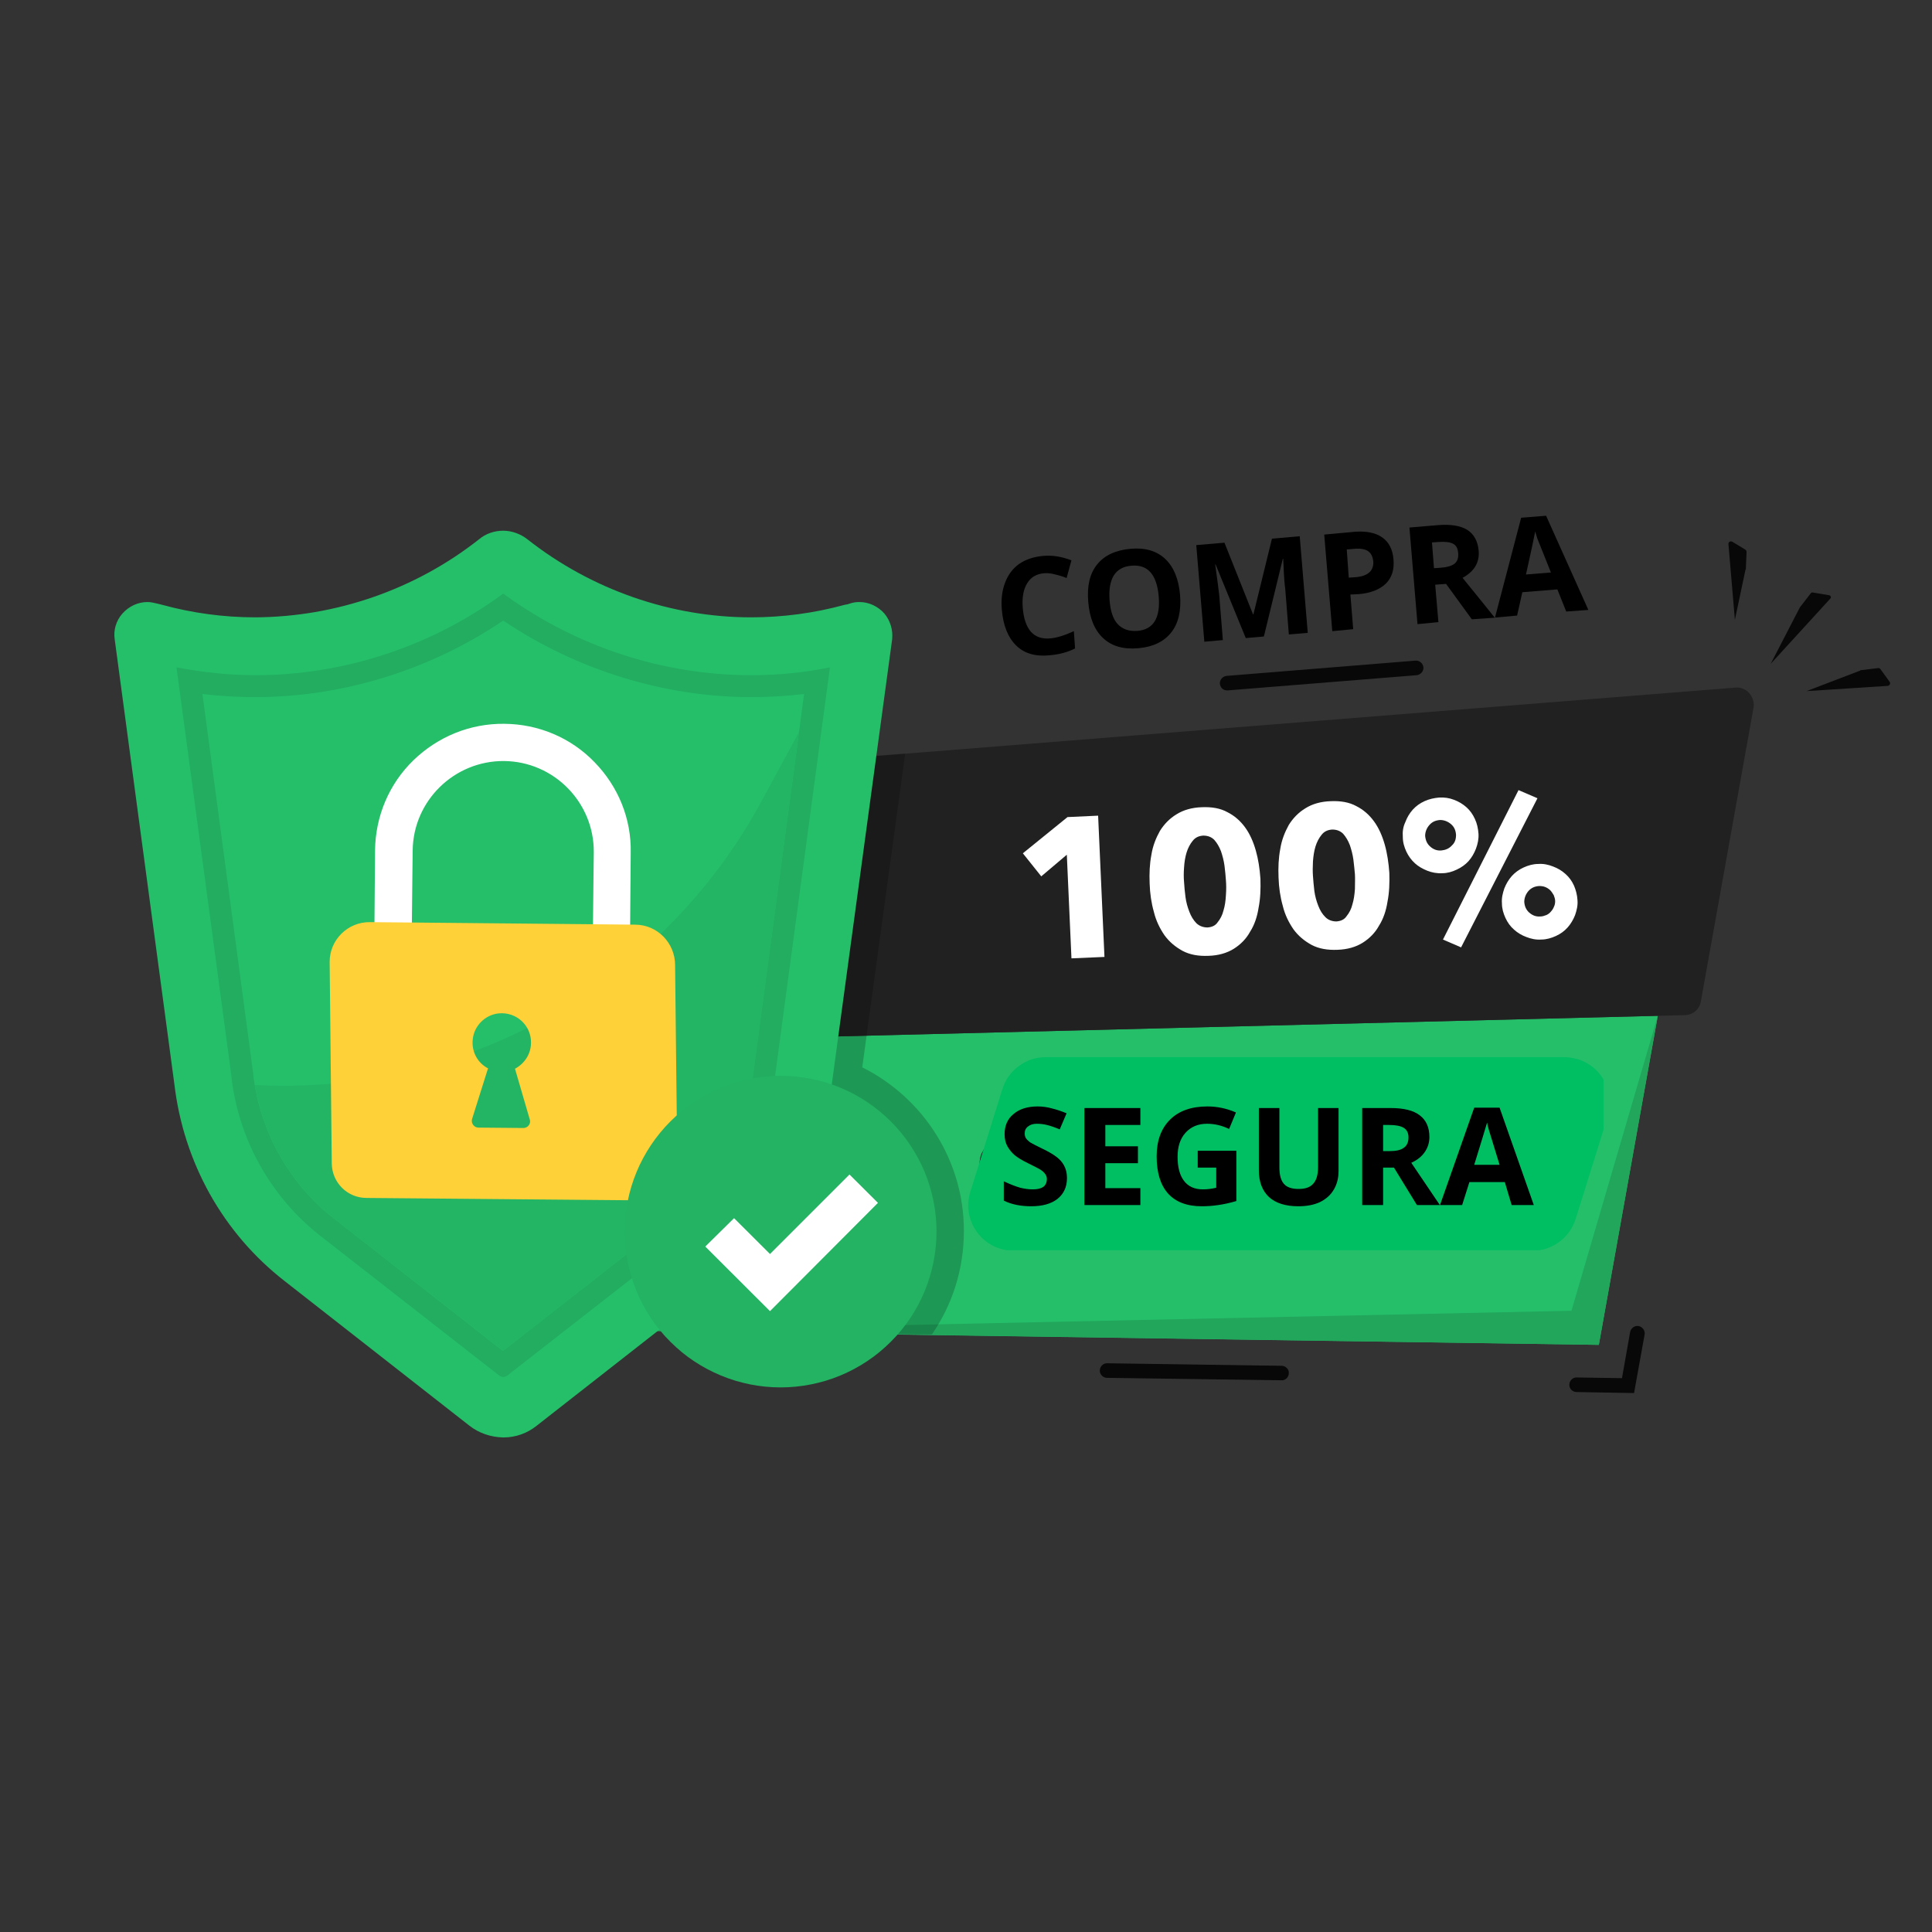 <svg xmlns="http://www.w3.org/2000/svg" xmlns:xlink="http://www.w3.org/1999/xlink" width="100" zoomAndPan="magnify" viewBox="0 0 75 75" height="100" preserveAspectRatio="xMidYMid meet"><rect x="0" y="0" width="75" height="75" fill="#333333" stroke="none"/><defs><g></g><clipPath id="255fd8e0aa"><path d="M 70 25 L 73.398 25 L 73.398 27 L 70 27 Z M 70 25 " clip-rule="nonzero"></path></clipPath><clipPath id="72cdbb7880"><path d="M 4.398 20.578 L 35 20.578 L 35 55.828 L 4.398 55.828 Z M 4.398 20.578 " clip-rule="nonzero"></path></clipPath><clipPath id="4d424d95cb"><path d="M 37.5 41.035 L 62.25 41.035 L 62.25 48.535 L 37.5 48.535 Z M 37.5 41.035 " clip-rule="nonzero"></path></clipPath><clipPath id="4214dac1e0"><path d="M 0.16 3 L 4 3 L 4 8 L 0.16 8 Z M 0.16 3 " clip-rule="nonzero"></path></clipPath><clipPath id="a555a0bec0"><rect x="0" width="25" y="0" height="10"></rect></clipPath><clipPath id="a4fd345fec"><path d="M 0.641 1 L 4 1 L 4 6 L 0.641 6 Z M 0.641 1 " clip-rule="nonzero"></path></clipPath><clipPath id="a9d21186ea"><path d="M 17 1 L 21.762 1 L 21.762 6 L 17 6 Z M 17 1 " clip-rule="nonzero"></path></clipPath><clipPath id="6facd78ad1"><rect x="0" width="22" y="0" height="8"></rect></clipPath></defs><path fill="#25bf6a" d="M 24.223 40.441 L 23.301 50.746 C 23.398 51.27 23.852 51.641 24.375 51.656 L 62.066 52.207 L 64.355 39.434 Z M 24.223 40.441 " fill-opacity="1" fill-rule="nonzero"></path><path fill="#21a65c" d="M 61.004 50.883 L 24.898 51.656 L 62.066 52.207 L 64.355 39.434 Z M 61.004 50.883 " fill-opacity="1" fill-rule="nonzero"></path><g clip-path="url(#255fd8e0aa)"><path fill="#080808" d="M 72.242 26.016 L 72.918 25.934 C 72.945 25.934 72.984 25.949 73 25.977 L 73.359 26.473 C 73.398 26.527 73.359 26.609 73.289 26.625 L 70.133 26.828 L 72.215 26.031 C 72.215 26.016 72.227 26.016 72.242 26.016 Z M 72.242 26.016 " fill-opacity="1" fill-rule="nonzero"></path></g><path fill="#080808" d="M 69.871 23.578 L 70.297 23.027 C 70.312 23 70.34 23 70.367 23 L 71.016 23.109 C 71.07 23.125 71.098 23.191 71.055 23.234 L 68.738 25.77 Z M 69.871 23.578 " fill-opacity="1" fill-rule="nonzero"></path><path fill="#080808" d="M 67.773 22.105 L 67.801 21.43 C 67.801 21.387 67.789 21.359 67.746 21.332 L 67.25 21.031 C 67.18 20.988 67.086 21.043 67.098 21.125 L 67.348 24.062 L 67.762 22.105 C 67.773 22.117 67.773 22.105 67.773 22.105 Z M 67.773 22.105 " fill-opacity="1" fill-rule="nonzero"></path><path fill="#212121" d="M 67.387 26.691 L 29.449 29.711 L 24.238 40.441 L 65.418 39.406 C 65.719 39.395 65.969 39.188 66.023 38.898 L 68.078 27.438 C 68.117 27.023 67.789 26.664 67.387 26.691 Z M 67.387 26.691 " fill-opacity="1" fill-rule="nonzero"></path><path fill="#080808" d="M 47.633 26.801 C 47.48 26.801 47.371 26.691 47.355 26.539 C 47.344 26.391 47.469 26.25 47.617 26.238 L 54.953 25.645 C 55.105 25.633 55.242 25.754 55.258 25.906 C 55.27 26.059 55.145 26.195 54.996 26.211 L 47.66 26.801 C 47.66 26.801 47.645 26.801 47.633 26.801 Z M 47.633 26.801 " fill-opacity="1" fill-rule="nonzero"></path><path fill="#080808" d="M 61.199 54.039 C 61.047 54.039 60.91 53.902 60.922 53.75 C 60.922 53.598 61.059 53.461 61.211 53.473 L 62.965 53.5 L 63.281 51.711 C 63.309 51.559 63.461 51.449 63.609 51.477 C 63.762 51.504 63.871 51.656 63.844 51.805 L 63.434 54.078 Z M 61.199 54.039 " fill-opacity="1" fill-rule="nonzero"></path><path fill="#080808" d="M 42.973 53.488 C 42.82 53.488 42.684 53.348 42.695 53.199 C 42.695 53.047 42.836 52.91 42.988 52.922 L 49.754 53.02 C 49.906 53.02 50.047 53.156 50.031 53.309 C 50.031 53.461 49.895 53.598 49.742 53.582 Z M 42.973 53.488 " fill-opacity="1" fill-rule="nonzero"></path><path fill="#ffffff" d="M 41.594 37.203 L 41.414 33.18 L 40.422 34.02 L 39.707 33.125 L 41.441 31.719 L 42.629 31.664 L 42.875 37.148 Z M 41.594 37.203 " fill-opacity="1" fill-rule="nonzero"></path><path fill="#ffffff" d="M 48.93 34.117 C 48.941 34.504 48.93 34.875 48.859 35.234 C 48.805 35.59 48.695 35.91 48.527 36.172 C 48.379 36.445 48.156 36.668 47.895 36.832 C 47.633 36.996 47.301 37.094 46.914 37.105 C 46.531 37.121 46.199 37.066 45.91 36.914 C 45.633 36.762 45.398 36.57 45.207 36.309 C 45.027 36.047 44.875 35.742 44.793 35.398 C 44.695 35.055 44.641 34.684 44.629 34.297 C 44.613 33.91 44.629 33.539 44.695 33.195 C 44.75 32.836 44.875 32.531 45.027 32.258 C 45.191 31.996 45.398 31.777 45.676 31.609 C 45.938 31.445 46.27 31.348 46.652 31.336 C 47.039 31.32 47.371 31.375 47.645 31.527 C 47.922 31.664 48.156 31.871 48.336 32.121 C 48.516 32.367 48.652 32.672 48.75 33.016 C 48.848 33.359 48.902 33.719 48.93 34.117 Z M 47.59 34.172 C 47.578 34.008 47.562 33.812 47.535 33.609 C 47.508 33.402 47.453 33.207 47.398 33.043 C 47.328 32.863 47.246 32.727 47.137 32.602 C 47.027 32.492 46.887 32.438 46.711 32.438 C 46.543 32.449 46.406 32.504 46.297 32.645 C 46.199 32.766 46.117 32.918 46.062 33.098 C 46.008 33.277 45.977 33.469 45.965 33.676 C 45.949 33.883 45.949 34.074 45.965 34.242 C 45.977 34.422 45.992 34.613 46.02 34.82 C 46.047 35.027 46.102 35.219 46.172 35.398 C 46.242 35.578 46.324 35.715 46.445 35.84 C 46.559 35.949 46.711 36.004 46.875 36.004 C 47.039 35.992 47.18 35.938 47.273 35.797 C 47.371 35.676 47.453 35.523 47.496 35.344 C 47.551 35.164 47.578 34.973 47.59 34.75 C 47.605 34.543 47.605 34.352 47.59 34.172 Z M 47.59 34.172 " fill-opacity="1" fill-rule="nonzero"></path><path fill="#ffffff" d="M 53.934 33.883 C 53.945 34.27 53.934 34.641 53.863 35 C 53.809 35.355 53.699 35.676 53.531 35.938 C 53.383 36.211 53.16 36.434 52.898 36.598 C 52.637 36.762 52.305 36.859 51.922 36.871 C 51.535 36.887 51.203 36.832 50.914 36.68 C 50.637 36.527 50.402 36.336 50.211 36.074 C 50.031 35.812 49.879 35.508 49.797 35.164 C 49.699 34.82 49.645 34.449 49.633 34.062 C 49.617 33.676 49.633 33.305 49.699 32.961 C 49.754 32.602 49.879 32.301 50.031 32.023 C 50.195 31.762 50.402 31.543 50.68 31.375 C 50.941 31.211 51.273 31.113 51.66 31.102 C 52.043 31.086 52.375 31.141 52.652 31.293 C 52.926 31.43 53.16 31.637 53.34 31.887 C 53.52 32.133 53.656 32.438 53.754 32.781 C 53.852 33.125 53.906 33.496 53.934 33.883 Z M 52.598 33.938 C 52.582 33.773 52.566 33.582 52.539 33.375 C 52.512 33.168 52.457 32.973 52.402 32.809 C 52.332 32.629 52.25 32.492 52.141 32.367 C 52.031 32.258 51.895 32.203 51.715 32.203 C 51.547 32.215 51.41 32.27 51.301 32.41 C 51.203 32.531 51.121 32.684 51.066 32.863 C 51.012 33.043 50.984 33.234 50.969 33.441 C 50.957 33.648 50.957 33.844 50.969 34.008 C 50.984 34.188 50.996 34.379 51.023 34.586 C 51.051 34.793 51.105 34.984 51.176 35.164 C 51.246 35.344 51.328 35.48 51.453 35.605 C 51.562 35.715 51.715 35.77 51.879 35.77 C 52.043 35.758 52.184 35.703 52.277 35.562 C 52.375 35.441 52.457 35.289 52.5 35.109 C 52.555 34.93 52.582 34.738 52.598 34.516 C 52.598 34.309 52.609 34.117 52.598 33.938 Z M 52.598 33.938 " fill-opacity="1" fill-rule="nonzero"></path><path fill="#ffffff" d="M 57.395 32.367 C 57.406 32.574 57.367 32.754 57.297 32.945 C 57.227 33.125 57.133 33.289 57.008 33.43 C 56.883 33.566 56.73 33.676 56.551 33.758 C 56.375 33.844 56.18 33.898 55.988 33.898 C 55.781 33.91 55.586 33.871 55.406 33.801 C 55.23 33.73 55.062 33.637 54.926 33.512 C 54.789 33.387 54.676 33.234 54.594 33.059 C 54.512 32.879 54.457 32.699 54.457 32.492 C 54.441 32.285 54.469 32.094 54.555 31.914 C 54.621 31.734 54.719 31.57 54.844 31.43 C 54.969 31.293 55.117 31.184 55.297 31.102 C 55.477 31.02 55.672 30.977 55.863 30.961 C 56.07 30.949 56.262 30.977 56.441 31.047 C 56.621 31.113 56.785 31.211 56.926 31.336 C 57.062 31.457 57.172 31.609 57.254 31.789 C 57.34 31.969 57.379 32.16 57.395 32.367 Z M 56.523 32.41 C 56.512 32.242 56.457 32.105 56.332 31.996 C 56.207 31.887 56.055 31.832 55.906 31.832 C 55.738 31.844 55.602 31.898 55.492 32.023 C 55.379 32.148 55.324 32.301 55.324 32.449 C 55.34 32.617 55.395 32.754 55.52 32.863 C 55.641 32.973 55.781 33.027 55.945 33.016 C 56.109 33 56.25 32.945 56.359 32.824 C 56.484 32.711 56.523 32.574 56.523 32.41 Z M 56.719 36.777 L 56.016 36.473 L 58.949 30.672 L 59.684 30.988 Z M 61.238 34.945 C 61.254 35.152 61.211 35.328 61.145 35.523 C 61.074 35.703 60.977 35.867 60.855 36.004 C 60.73 36.145 60.578 36.254 60.398 36.336 C 60.219 36.418 60.027 36.473 59.832 36.473 C 59.625 36.488 59.434 36.445 59.254 36.375 C 59.074 36.309 58.91 36.211 58.773 36.086 C 58.633 35.965 58.523 35.812 58.441 35.633 C 58.359 35.453 58.305 35.273 58.305 35.066 C 58.289 34.863 58.332 34.684 58.398 34.488 C 58.469 34.309 58.566 34.145 58.688 34.008 C 58.812 33.871 58.965 33.758 59.145 33.676 C 59.324 33.594 59.516 33.539 59.711 33.539 C 59.918 33.523 60.109 33.566 60.289 33.637 C 60.469 33.703 60.633 33.801 60.77 33.926 C 60.91 34.047 61.02 34.199 61.102 34.379 C 61.172 34.543 61.227 34.738 61.238 34.945 Z M 60.371 34.984 C 60.371 34.902 60.344 34.82 60.316 34.75 C 60.273 34.684 60.234 34.613 60.18 34.559 C 60.121 34.504 60.055 34.461 59.984 34.434 C 59.918 34.406 59.832 34.395 59.75 34.395 C 59.586 34.406 59.449 34.461 59.336 34.586 C 59.227 34.711 59.172 34.863 59.172 35.012 C 59.184 35.18 59.242 35.316 59.363 35.426 C 59.488 35.535 59.625 35.59 59.793 35.578 C 59.875 35.578 59.957 35.551 60.027 35.523 C 60.094 35.496 60.164 35.441 60.207 35.387 C 60.262 35.328 60.301 35.262 60.328 35.191 C 60.355 35.137 60.371 35.066 60.371 34.984 Z M 60.371 34.984 " fill-opacity="1" fill-rule="nonzero"></path><path fill="#212121" d="M 40.312 45.082 C 40.23 44.973 40.105 44.891 39.969 44.836 C 39.828 44.781 39.691 44.754 39.566 44.754 C 39.5 44.754 39.43 44.766 39.375 44.781 C 39.305 44.793 39.25 44.82 39.195 44.848 C 39.141 44.875 39.098 44.934 39.059 44.973 C 39.016 45.027 39.004 45.098 39.004 45.18 C 39.004 45.25 39.016 45.305 39.043 45.344 C 39.07 45.387 39.113 45.43 39.168 45.469 C 39.223 45.496 39.293 45.539 39.375 45.551 C 39.457 45.578 39.539 45.605 39.637 45.633 C 39.773 45.676 39.926 45.719 40.078 45.773 C 40.23 45.828 40.367 45.895 40.492 45.98 C 40.617 46.062 40.727 46.188 40.809 46.309 C 40.891 46.449 40.934 46.613 40.945 46.82 C 40.945 47.055 40.918 47.262 40.836 47.426 C 40.754 47.605 40.645 47.742 40.504 47.852 C 40.367 47.961 40.203 48.059 40.008 48.113 C 39.816 48.168 39.621 48.211 39.43 48.211 C 39.141 48.223 38.852 48.168 38.574 48.086 C 38.301 47.992 38.066 47.852 37.887 47.672 L 38.508 47 C 38.602 47.121 38.742 47.219 38.906 47.301 C 39.07 47.383 39.238 47.41 39.402 47.41 C 39.473 47.41 39.539 47.398 39.609 47.383 C 39.68 47.371 39.734 47.344 39.789 47.301 C 39.844 47.262 39.887 47.219 39.914 47.164 C 39.941 47.109 39.953 47.039 39.953 46.957 C 39.953 46.875 39.926 46.82 39.887 46.766 C 39.844 46.711 39.789 46.668 39.719 46.625 C 39.652 46.586 39.555 46.543 39.457 46.516 C 39.348 46.488 39.223 46.449 39.098 46.406 C 38.961 46.363 38.836 46.324 38.715 46.27 C 38.59 46.215 38.48 46.145 38.367 46.062 C 38.273 45.98 38.188 45.867 38.121 45.746 C 38.051 45.621 38.023 45.457 38.023 45.277 C 38.023 45.055 38.051 44.848 38.148 44.699 C 38.23 44.531 38.355 44.395 38.508 44.285 C 38.656 44.176 38.824 44.09 39.004 44.035 C 39.195 43.98 39.375 43.953 39.566 43.953 C 39.801 43.953 40.035 43.98 40.27 44.062 C 40.52 44.148 40.727 44.258 40.918 44.422 Z M 40.312 45.082 " fill-opacity="1" fill-rule="nonzero"></path><path fill="#212121" d="M 41.648 48.059 L 41.539 43.98 L 44.281 43.898 L 44.309 44.727 L 42.52 44.781 L 42.547 45.551 L 44.242 45.512 L 44.27 46.297 L 42.574 46.336 L 42.602 47.176 L 44.488 47.121 L 44.516 47.961 Z M 41.648 48.059 " fill-opacity="1" fill-rule="nonzero"></path><path fill="#212121" d="M 48.059 47.812 C 47.797 47.934 47.496 48.004 47.148 48.02 C 46.832 48.031 46.543 47.977 46.27 47.879 C 45.992 47.785 45.758 47.645 45.566 47.453 C 45.359 47.273 45.207 47.039 45.082 46.777 C 44.957 46.516 44.902 46.227 44.891 45.91 C 44.875 45.578 44.93 45.289 45.039 45.016 C 45.152 44.754 45.305 44.52 45.496 44.324 C 45.688 44.133 45.922 43.98 46.184 43.871 C 46.445 43.762 46.738 43.707 47.055 43.691 C 47.344 43.68 47.633 43.734 47.91 43.816 C 48.184 43.914 48.418 44.051 48.598 44.242 L 47.949 44.934 C 47.852 44.809 47.73 44.711 47.578 44.656 C 47.426 44.602 47.273 44.574 47.109 44.574 C 46.93 44.574 46.777 44.613 46.641 44.684 C 46.504 44.754 46.379 44.836 46.281 44.961 C 46.184 45.07 46.102 45.207 46.047 45.359 C 45.992 45.512 45.965 45.676 45.977 45.855 C 45.977 46.035 46.02 46.215 46.074 46.363 C 46.129 46.516 46.227 46.641 46.324 46.75 C 46.434 46.859 46.559 46.941 46.695 47 C 46.832 47.055 47 47.082 47.164 47.082 C 47.355 47.082 47.535 47.027 47.676 46.957 C 47.812 46.875 47.938 46.777 48.02 46.652 L 48.723 47.273 C 48.543 47.508 48.32 47.688 48.059 47.812 Z M 48.059 47.812 " fill-opacity="1" fill-rule="nonzero"></path><path fill="#212121" d="M 52.457 46.887 C 52.375 47.094 52.266 47.273 52.113 47.41 C 51.961 47.562 51.781 47.672 51.562 47.77 C 51.34 47.852 51.105 47.906 50.844 47.906 C 50.582 47.922 50.336 47.879 50.113 47.812 C 49.895 47.742 49.715 47.633 49.562 47.496 C 49.41 47.355 49.285 47.191 49.203 46.984 C 49.121 46.793 49.066 46.559 49.066 46.324 L 48.996 43.789 L 49.977 43.762 L 50.047 46.215 C 50.047 46.324 50.059 46.434 50.102 46.531 C 50.129 46.625 50.184 46.723 50.238 46.793 C 50.293 46.875 50.375 46.93 50.488 46.973 C 50.582 47.012 50.707 47.039 50.844 47.027 C 50.984 47.027 51.105 47 51.203 46.941 C 51.301 46.887 51.383 46.832 51.438 46.75 C 51.492 46.668 51.535 46.586 51.562 46.477 C 51.59 46.379 51.602 46.27 51.59 46.156 L 51.52 43.707 L 52.5 43.68 L 52.566 46.215 C 52.566 46.461 52.539 46.68 52.457 46.887 Z M 52.457 46.887 " fill-opacity="1" fill-rule="nonzero"></path><path fill="#212121" d="M 55.586 47.672 L 54.648 46.074 L 54.32 46.09 L 54.359 47.699 L 53.395 47.73 L 53.285 43.652 L 54.844 43.609 C 55.035 43.609 55.23 43.625 55.422 43.652 C 55.613 43.691 55.781 43.746 55.934 43.844 C 56.082 43.941 56.207 44.062 56.289 44.215 C 56.387 44.367 56.43 44.559 56.441 44.793 C 56.457 45.07 56.387 45.305 56.234 45.496 C 56.098 45.691 55.891 45.828 55.629 45.926 L 56.746 47.633 Z M 55.465 44.848 C 55.465 44.754 55.438 44.672 55.395 44.613 C 55.352 44.559 55.297 44.52 55.23 44.477 C 55.16 44.449 55.09 44.422 55.008 44.422 C 54.926 44.41 54.855 44.41 54.773 44.41 L 54.25 44.422 L 54.277 45.371 L 54.746 45.359 C 54.828 45.359 54.91 45.344 54.996 45.332 C 55.078 45.316 55.16 45.289 55.23 45.25 C 55.297 45.207 55.352 45.168 55.395 45.098 C 55.449 45.027 55.465 44.945 55.465 44.848 Z M 55.465 44.848 " fill-opacity="1" fill-rule="nonzero"></path><path fill="#212121" d="M 57.215 47.633 L 57.105 43.555 L 59.848 43.473 L 59.875 44.297 L 58.082 44.352 L 58.109 45.125 L 59.805 45.082 L 59.832 45.867 L 58.137 45.91 L 58.164 46.75 L 60.055 46.695 L 60.082 47.535 Z M 57.215 47.633 " fill-opacity="1" fill-rule="nonzero"></path><path fill="#000000" d="M 33.473 41.434 L 35.141 29.254 L 34.012 29.336 L 18.543 29.504 L 25.602 51.613 L 34.84 51.793 L 36.176 51.805 C 36.961 50.664 37.418 49.285 37.418 47.797 C 37.43 45.098 35.875 42.633 33.473 41.434 Z M 33.473 41.434 " fill-opacity="0.2" fill-rule="nonzero"></path><g clip-path="url(#72cdbb7880)"><path fill="#25bf6a" d="M 34.328 23.812 C 34.082 23.539 33.734 23.371 33.363 23.371 C 33.238 23.371 33.117 23.387 33.004 23.426 C 32.938 23.453 32.867 23.469 32.785 23.48 C 31.613 23.801 30.387 23.965 29.16 23.965 C 26.043 23.965 22.957 22.891 20.473 20.934 C 20.211 20.727 19.867 20.602 19.535 20.602 C 19.191 20.602 18.859 20.715 18.598 20.934 C 16.117 22.891 13.027 23.949 9.914 23.965 C 8.688 23.965 7.473 23.801 6.301 23.48 C 6.234 23.469 6.164 23.441 6.082 23.426 C 5.957 23.398 5.848 23.371 5.723 23.371 C 5.352 23.371 5.004 23.539 4.758 23.812 C 4.508 24.09 4.398 24.461 4.453 24.82 L 6.77 42.094 C 6.949 43.594 7.406 45.016 8.137 46.336 C 8.879 47.66 9.859 48.805 11.059 49.738 L 18.227 55.348 C 18.598 55.637 19.055 55.789 19.523 55.801 L 19.551 55.801 C 20.02 55.801 20.473 55.637 20.832 55.348 L 28 49.738 C 29.199 48.805 30.18 47.66 30.922 46.336 C 31.656 45.016 32.125 43.594 32.289 42.094 L 34.633 24.82 C 34.672 24.461 34.562 24.09 34.328 23.812 Z M 34.328 23.812 " fill-opacity="1" fill-rule="nonzero"></path></g><path fill="#22ad60" d="M 12.438 47.977 C 10.52 46.477 9.266 44.242 8.988 41.832 L 8.988 41.805 L 6.852 25.906 C 7.859 26.098 8.879 26.211 9.914 26.211 C 13.348 26.211 16.75 25.094 19.535 23.043 C 22.336 25.094 25.727 26.211 29.16 26.211 C 30.191 26.211 31.215 26.113 32.219 25.906 L 30.082 41.82 L 30.082 41.832 C 29.809 44.242 28.551 46.488 26.637 47.977 L 19.703 53.391 C 19.605 53.473 19.469 53.473 19.371 53.391 Z M 12.438 47.977 " fill-opacity="1" fill-rule="nonzero"></path><path fill="#25bf6a" d="M 12.961 47.301 C 11.223 45.953 10.094 43.914 9.832 41.734 L 9.832 41.695 L 7.859 26.941 C 8.535 27.023 9.223 27.062 9.914 27.062 C 13.305 27.062 16.711 26.004 19.535 24.09 C 22.375 26.004 25.781 27.062 29.16 27.062 C 29.848 27.062 30.523 27.023 31.215 26.941 L 29.227 41.723 L 29.227 41.734 C 28.98 43.926 27.836 45.953 26.098 47.301 L 19.523 52.441 Z M 12.961 47.301 " fill-opacity="1" fill-rule="nonzero"></path><path fill="#23b564" d="M 12.961 47.301 C 11.332 46.035 10.23 44.16 9.898 42.121 C 10.273 42.137 10.645 42.148 11.016 42.148 C 14.809 42.148 18.543 41.117 21.812 39.172 C 25.094 37.219 27.781 34.422 29.586 31.059 L 31.02 28.414 L 29.242 41.723 L 29.242 41.734 C 28.992 43.926 27.848 45.953 26.113 47.301 L 19.535 52.441 Z M 12.961 47.301 " fill-opacity="1" fill-rule="nonzero"></path><path fill="#ffffff" d="M 23.078 29.586 C 22.156 28.633 20.902 28.109 19.578 28.098 C 18.254 28.082 17 28.594 16.047 29.516 C 15.098 30.438 14.574 31.691 14.559 33.016 L 14.52 37.977 L 15.965 37.988 L 16.008 34.035 L 16.02 33.027 C 16.035 31.086 17.633 29.531 19.562 29.543 C 21.508 29.559 23.066 31.156 23.051 33.086 L 23.039 34.09 L 23.012 36.598 L 22.996 38.043 L 24.445 38.059 L 24.484 33.098 C 24.512 31.789 24.004 30.535 23.078 29.586 Z M 23.078 29.586 " fill-opacity="1" fill-rule="nonzero"></path><path fill="#ffd138" d="M 24.652 35.895 L 14.367 35.797 C 13.496 35.785 12.797 36.488 12.797 37.34 L 12.879 45.168 C 12.891 45.91 13.484 46.504 14.23 46.504 L 24.926 46.598 C 25.684 46.598 26.305 45.992 26.293 45.234 L 26.207 37.465 C 26.207 36.609 25.52 35.895 24.652 35.895 Z M 20.32 43.789 L 18.57 43.773 C 18.406 43.773 18.281 43.609 18.324 43.445 L 18.945 41.473 C 18.543 41.266 18.297 40.828 18.352 40.344 C 18.406 39.82 18.832 39.395 19.355 39.34 C 20.047 39.27 20.625 39.809 20.613 40.48 C 20.613 40.922 20.352 41.297 19.992 41.488 L 20.57 43.473 C 20.613 43.625 20.488 43.789 20.32 43.789 Z M 20.32 43.789 " fill-opacity="1" fill-rule="nonzero"></path><path fill="#23b363" d="M 36.355 47.812 C 36.355 48.207 36.316 48.602 36.238 48.992 C 36.16 49.379 36.047 49.758 35.895 50.125 C 35.742 50.492 35.555 50.84 35.336 51.172 C 35.113 51.5 34.863 51.809 34.582 52.086 C 34.301 52.367 33.996 52.621 33.664 52.84 C 33.336 53.059 32.988 53.246 32.621 53.398 C 32.254 53.551 31.875 53.664 31.484 53.742 C 31.094 53.82 30.699 53.859 30.305 53.859 C 29.906 53.859 29.512 53.82 29.121 53.742 C 28.734 53.664 28.355 53.551 27.988 53.398 C 27.621 53.246 27.27 53.059 26.941 52.84 C 26.609 52.621 26.305 52.367 26.023 52.086 C 25.742 51.809 25.492 51.5 25.27 51.172 C 25.051 50.84 24.863 50.492 24.711 50.125 C 24.559 49.758 24.445 49.379 24.367 48.992 C 24.289 48.602 24.25 48.207 24.25 47.812 C 24.25 47.414 24.289 47.02 24.367 46.633 C 24.445 46.242 24.559 45.863 24.711 45.496 C 24.863 45.129 25.051 44.781 25.27 44.453 C 25.492 44.121 25.742 43.816 26.023 43.535 C 26.305 43.254 26.609 43.004 26.941 42.781 C 27.27 42.562 27.621 42.375 27.988 42.223 C 28.355 42.07 28.734 41.957 29.121 41.879 C 29.512 41.801 29.906 41.762 30.305 41.762 C 30.699 41.762 31.094 41.801 31.484 41.879 C 31.875 41.957 32.254 42.07 32.621 42.223 C 32.988 42.375 33.336 42.562 33.664 42.781 C 33.996 43.004 34.301 43.254 34.582 43.535 C 34.863 43.816 35.113 44.121 35.336 44.453 C 35.555 44.781 35.742 45.129 35.895 45.496 C 36.047 45.863 36.16 46.242 36.238 46.633 C 36.316 47.02 36.355 47.414 36.355 47.812 Z M 36.355 47.812 " fill-opacity="1" fill-rule="nonzero"></path><path fill="#ffffff" d="M 32.977 45.594 L 29.891 48.68 L 28.496 47.289 L 27.379 48.391 L 29.891 50.898 L 34.082 46.695 Z M 32.977 45.594 " fill-opacity="1" fill-rule="nonzero"></path><g clip-path="url(#4d424d95cb)"><path fill="#00bf63" d="M 62.414 43.328 C 62.453 43.195 62.48 43.059 62.488 42.922 C 62.5 42.785 62.492 42.648 62.469 42.512 C 62.445 42.375 62.41 42.242 62.355 42.117 C 62.301 41.988 62.234 41.871 62.152 41.758 C 62.07 41.648 61.977 41.547 61.871 41.457 C 61.766 41.367 61.652 41.293 61.527 41.23 C 61.406 41.168 61.277 41.121 61.141 41.09 C 61.008 41.059 60.871 41.039 60.734 41.039 L 40.598 41.039 C 40.211 41.039 39.863 41.152 39.555 41.383 C 39.242 41.609 39.031 41.906 38.914 42.273 C 38.578 43.355 38.078 44.953 37.668 46.266 C 37.625 46.395 37.602 46.531 37.59 46.668 C 37.582 46.809 37.586 46.945 37.609 47.082 C 37.633 47.219 37.672 47.348 37.727 47.477 C 37.777 47.605 37.848 47.723 37.93 47.836 C 38.012 47.945 38.105 48.047 38.211 48.137 C 38.316 48.227 38.43 48.301 38.551 48.363 C 38.676 48.426 38.805 48.473 38.941 48.504 C 39.074 48.539 39.211 48.555 39.348 48.555 L 59.488 48.555 C 59.871 48.555 60.219 48.438 60.531 48.211 C 60.84 47.98 61.051 47.684 61.168 47.316 C 61.508 46.238 62.004 44.641 62.414 43.328 Z M 62.414 43.328 " fill-opacity="1" fill-rule="nonzero"></path></g><g transform="matrix(1, 0, 0, 1, 38, 18)"><g clip-path="url(#a555a0bec0)"><g clip-path="url(#4214dac1e0)"><g fill="#000000" fill-opacity="1"><g transform="translate(0.734, 7.564)"><g><path d="M 1.812 -3.312 C 1.508 -3.289 1.285 -3.16 1.141 -2.922 C 0.992 -2.68 0.938 -2.363 0.969 -1.969 C 1.039 -1.125 1.395 -0.727 2.031 -0.781 C 2.281 -0.801 2.586 -0.895 2.953 -1.062 L 3 -0.391 C 2.707 -0.242 2.375 -0.156 2 -0.125 C 1.445 -0.07 1.016 -0.203 0.703 -0.516 C 0.391 -0.828 0.207 -1.289 0.156 -1.906 C 0.125 -2.289 0.164 -2.633 0.281 -2.938 C 0.395 -3.25 0.578 -3.492 0.828 -3.672 C 1.086 -3.848 1.398 -3.953 1.766 -3.984 C 2.117 -4.016 2.484 -3.957 2.859 -3.812 L 2.672 -3.125 C 2.516 -3.188 2.363 -3.234 2.219 -3.266 C 2.082 -3.305 1.945 -3.32 1.812 -3.312 Z M 1.812 -3.312 "></path></g></g></g></g><g fill="#000000" fill-opacity="1"><g transform="translate(4.09, 7.288)"><g><path d="M 3.719 -2.203 C 3.77 -1.578 3.656 -1.086 3.375 -0.734 C 3.094 -0.379 2.672 -0.176 2.109 -0.125 C 1.523 -0.07 1.066 -0.203 0.734 -0.516 C 0.398 -0.828 0.207 -1.297 0.156 -1.922 C 0.102 -2.547 0.219 -3.031 0.5 -3.375 C 0.781 -3.727 1.211 -3.93 1.797 -3.984 C 2.359 -4.035 2.805 -3.906 3.141 -3.594 C 3.473 -3.281 3.664 -2.816 3.719 -2.203 Z M 0.984 -1.984 C 1.016 -1.566 1.117 -1.258 1.297 -1.062 C 1.484 -0.863 1.738 -0.773 2.062 -0.797 C 2.688 -0.848 2.961 -1.297 2.891 -2.141 C 2.816 -2.984 2.469 -3.379 1.844 -3.328 C 1.52 -3.305 1.285 -3.176 1.141 -2.938 C 1.004 -2.707 0.953 -2.391 0.984 -1.984 Z M 0.984 -1.984 "></path></g></g></g><g fill="#000000" fill-opacity="1"><g transform="translate(8.283, 6.942)"><g><path d="M 2.078 -0.172 L 0.906 -3.031 L 0.891 -3.031 C 0.973 -2.445 1.023 -2.051 1.047 -1.844 L 1.188 -0.094 L 0.469 -0.031 L 0.156 -3.781 L 1.25 -3.875 L 2.359 -1.094 L 2.375 -1.094 L 3.094 -4.031 L 4.172 -4.125 L 4.484 -0.375 L 3.75 -0.312 L 3.609 -2.094 C 3.598 -2.176 3.586 -2.27 3.578 -2.375 C 3.566 -2.488 3.551 -2.781 3.531 -3.25 L 3.516 -3.25 L 2.781 -0.234 Z M 2.078 -0.172 "></path></g></g></g><g fill="#000000" fill-opacity="1"><g transform="translate(13.25, 6.533)"><g><path d="M 1.109 -2.109 L 1.359 -2.125 C 1.609 -2.145 1.789 -2.207 1.906 -2.312 C 2.02 -2.414 2.07 -2.555 2.062 -2.734 C 2.039 -2.922 1.977 -3.051 1.875 -3.125 C 1.77 -3.207 1.609 -3.242 1.391 -3.234 L 1.031 -3.203 Z M 2.844 -2.828 C 2.883 -2.43 2.785 -2.113 2.547 -1.875 C 2.305 -1.645 1.957 -1.508 1.5 -1.469 L 1.172 -1.453 L 1.281 -0.109 L 0.469 -0.031 L 0.156 -3.781 L 1.359 -3.891 C 1.805 -3.922 2.156 -3.848 2.406 -3.672 C 2.664 -3.492 2.812 -3.211 2.844 -2.828 Z M 2.844 -2.828 "></path></g></g></g><g fill="#000000" fill-opacity="1"><g transform="translate(16.558, 6.26)"><g><path d="M 1.109 -2.203 L 1.359 -2.219 C 1.609 -2.238 1.789 -2.289 1.906 -2.375 C 2.02 -2.469 2.066 -2.609 2.047 -2.797 C 2.035 -2.973 1.969 -3.094 1.844 -3.156 C 1.719 -3.219 1.523 -3.238 1.266 -3.219 L 1.031 -3.203 Z M 1.156 -1.562 L 1.281 -0.109 L 0.469 -0.031 L 0.156 -3.781 L 1.266 -3.875 C 1.766 -3.914 2.145 -3.852 2.406 -3.688 C 2.664 -3.52 2.812 -3.25 2.844 -2.875 C 2.863 -2.656 2.82 -2.457 2.719 -2.281 C 2.613 -2.102 2.445 -1.953 2.219 -1.828 C 2.863 -1.035 3.281 -0.52 3.469 -0.281 L 2.578 -0.219 L 1.578 -1.594 Z M 1.156 -1.562 "></path></g></g></g><g fill="#000000" fill-opacity="1"><g transform="translate(20.035, 5.974)"><g><path d="M 2.766 -0.234 L 2.422 -1.094 L 1.062 -0.984 L 0.859 -0.078 L 0 0 L 1.016 -3.875 L 1.984 -3.953 L 3.625 -0.297 Z M 2.172 -1.75 C 1.859 -2.531 1.68 -2.973 1.641 -3.078 C 1.609 -3.191 1.582 -3.281 1.562 -3.344 C 1.52 -3.113 1.398 -2.555 1.203 -1.672 Z M 2.172 -1.75 "></path></g></g></g></g></g><g transform="matrix(1, 0, 0, 1, 38, 41)"><g clip-path="url(#6facd78ad1)"><g clip-path="url(#a4fd345fec)"><g fill="#000000" fill-opacity="1"><g transform="translate(0.717, 5.78)"><g><path d="M 2.703 -1.047 C 2.703 -0.703 2.578 -0.43 2.328 -0.234 C 2.086 -0.047 1.75 0.047 1.312 0.047 C 0.906 0.047 0.551 -0.023 0.25 -0.172 L 0.25 -0.922 C 0.5 -0.805 0.711 -0.723 0.891 -0.672 C 1.066 -0.629 1.227 -0.609 1.375 -0.609 C 1.551 -0.609 1.688 -0.641 1.781 -0.703 C 1.875 -0.773 1.922 -0.879 1.922 -1.016 C 1.922 -1.086 1.898 -1.148 1.859 -1.203 C 1.816 -1.266 1.754 -1.32 1.672 -1.375 C 1.586 -1.426 1.426 -1.508 1.188 -1.625 C 0.957 -1.738 0.785 -1.844 0.672 -1.938 C 0.555 -2.039 0.461 -2.156 0.391 -2.281 C 0.316 -2.414 0.281 -2.57 0.281 -2.75 C 0.281 -3.082 0.395 -3.344 0.625 -3.531 C 0.852 -3.727 1.164 -3.828 1.562 -3.828 C 1.758 -3.828 1.945 -3.801 2.125 -3.75 C 2.301 -3.707 2.488 -3.645 2.688 -3.562 L 2.422 -2.938 C 2.223 -3.02 2.055 -3.078 1.922 -3.109 C 1.797 -3.141 1.664 -3.156 1.531 -3.156 C 1.383 -3.156 1.27 -3.117 1.188 -3.047 C 1.102 -2.984 1.062 -2.895 1.062 -2.781 C 1.062 -2.707 1.078 -2.645 1.109 -2.594 C 1.148 -2.539 1.203 -2.488 1.266 -2.438 C 1.336 -2.395 1.508 -2.305 1.781 -2.172 C 2.133 -2.004 2.375 -1.836 2.5 -1.672 C 2.633 -1.504 2.703 -1.297 2.703 -1.047 Z M 2.703 -1.047 "></path></g></g></g></g><g fill="#000000" fill-opacity="1"><g transform="translate(3.628, 5.78)"><g><path d="M 2.641 0 L 0.469 0 L 0.469 -3.766 L 2.641 -3.766 L 2.641 -3.109 L 1.281 -3.109 L 1.281 -2.281 L 2.547 -2.281 L 2.547 -1.625 L 1.281 -1.625 L 1.281 -0.656 L 2.641 -0.656 Z M 2.641 0 "></path></g></g></g><g fill="#000000" fill-opacity="1"><g transform="translate(6.589, 5.78)"><g><path d="M 1.906 -2.109 L 3.406 -2.109 L 3.406 -0.156 C 3.156 -0.082 2.922 -0.031 2.703 0 C 2.492 0.031 2.281 0.047 2.062 0.047 C 1.488 0.047 1.051 -0.117 0.75 -0.453 C 0.457 -0.785 0.312 -1.266 0.312 -1.891 C 0.312 -2.492 0.484 -2.969 0.828 -3.312 C 1.172 -3.656 1.656 -3.828 2.281 -3.828 C 2.664 -3.828 3.035 -3.75 3.391 -3.594 L 3.125 -2.953 C 2.852 -3.086 2.566 -3.156 2.266 -3.156 C 1.922 -3.156 1.645 -3.039 1.438 -2.812 C 1.227 -2.582 1.125 -2.27 1.125 -1.875 C 1.125 -1.469 1.207 -1.156 1.375 -0.938 C 1.539 -0.719 1.785 -0.609 2.109 -0.609 C 2.273 -0.609 2.445 -0.629 2.625 -0.672 L 2.625 -1.453 L 1.906 -1.453 Z M 1.906 -2.109 "></path></g></g></g><g fill="#000000" fill-opacity="1"><g transform="translate(10.416, 5.78)"><g><path d="M 3.547 -3.766 L 3.547 -1.328 C 3.547 -1.047 3.484 -0.801 3.359 -0.594 C 3.234 -0.383 3.051 -0.223 2.812 -0.109 C 2.582 -0.004 2.305 0.047 1.984 0.047 C 1.492 0.047 1.113 -0.07 0.844 -0.312 C 0.582 -0.562 0.453 -0.906 0.453 -1.344 L 0.453 -3.766 L 1.25 -3.766 L 1.25 -1.469 C 1.25 -1.176 1.305 -0.961 1.422 -0.828 C 1.535 -0.691 1.727 -0.625 2 -0.625 C 2.258 -0.625 2.445 -0.691 2.562 -0.828 C 2.688 -0.961 2.75 -1.176 2.75 -1.469 L 2.75 -3.766 Z M 3.547 -3.766 "></path></g></g></g><g fill="#000000" fill-opacity="1"><g transform="translate(14.411, 5.78)"><g><path d="M 1.281 -2.094 L 1.531 -2.094 C 1.781 -2.094 1.961 -2.133 2.078 -2.219 C 2.203 -2.301 2.266 -2.438 2.266 -2.625 C 2.266 -2.801 2.203 -2.926 2.078 -3 C 1.961 -3.07 1.773 -3.109 1.516 -3.109 L 1.281 -3.109 Z M 1.281 -1.453 L 1.281 0 L 0.469 0 L 0.469 -3.766 L 1.578 -3.766 C 2.086 -3.766 2.461 -3.672 2.703 -3.484 C 2.953 -3.297 3.078 -3.016 3.078 -2.641 C 3.078 -2.422 3.016 -2.223 2.891 -2.047 C 2.773 -1.879 2.602 -1.742 2.375 -1.641 C 2.945 -0.797 3.316 -0.25 3.484 0 L 2.594 0 L 1.703 -1.453 Z M 1.281 -1.453 "></path></g></g></g><g clip-path="url(#a9d21186ea)"><g fill="#000000" fill-opacity="1"><g transform="translate(17.901, 5.78)"><g><path d="M 2.781 0 L 2.516 -0.891 L 1.141 -0.891 L 0.859 0 L 0 0 L 1.328 -3.781 L 2.312 -3.781 L 3.641 0 Z M 2.312 -1.562 C 2.062 -2.375 1.922 -2.832 1.891 -2.938 C 1.859 -3.051 1.836 -3.141 1.828 -3.203 C 1.766 -2.984 1.598 -2.438 1.328 -1.562 Z M 2.312 -1.562 "></path></g></g></g></g></g></g></svg>